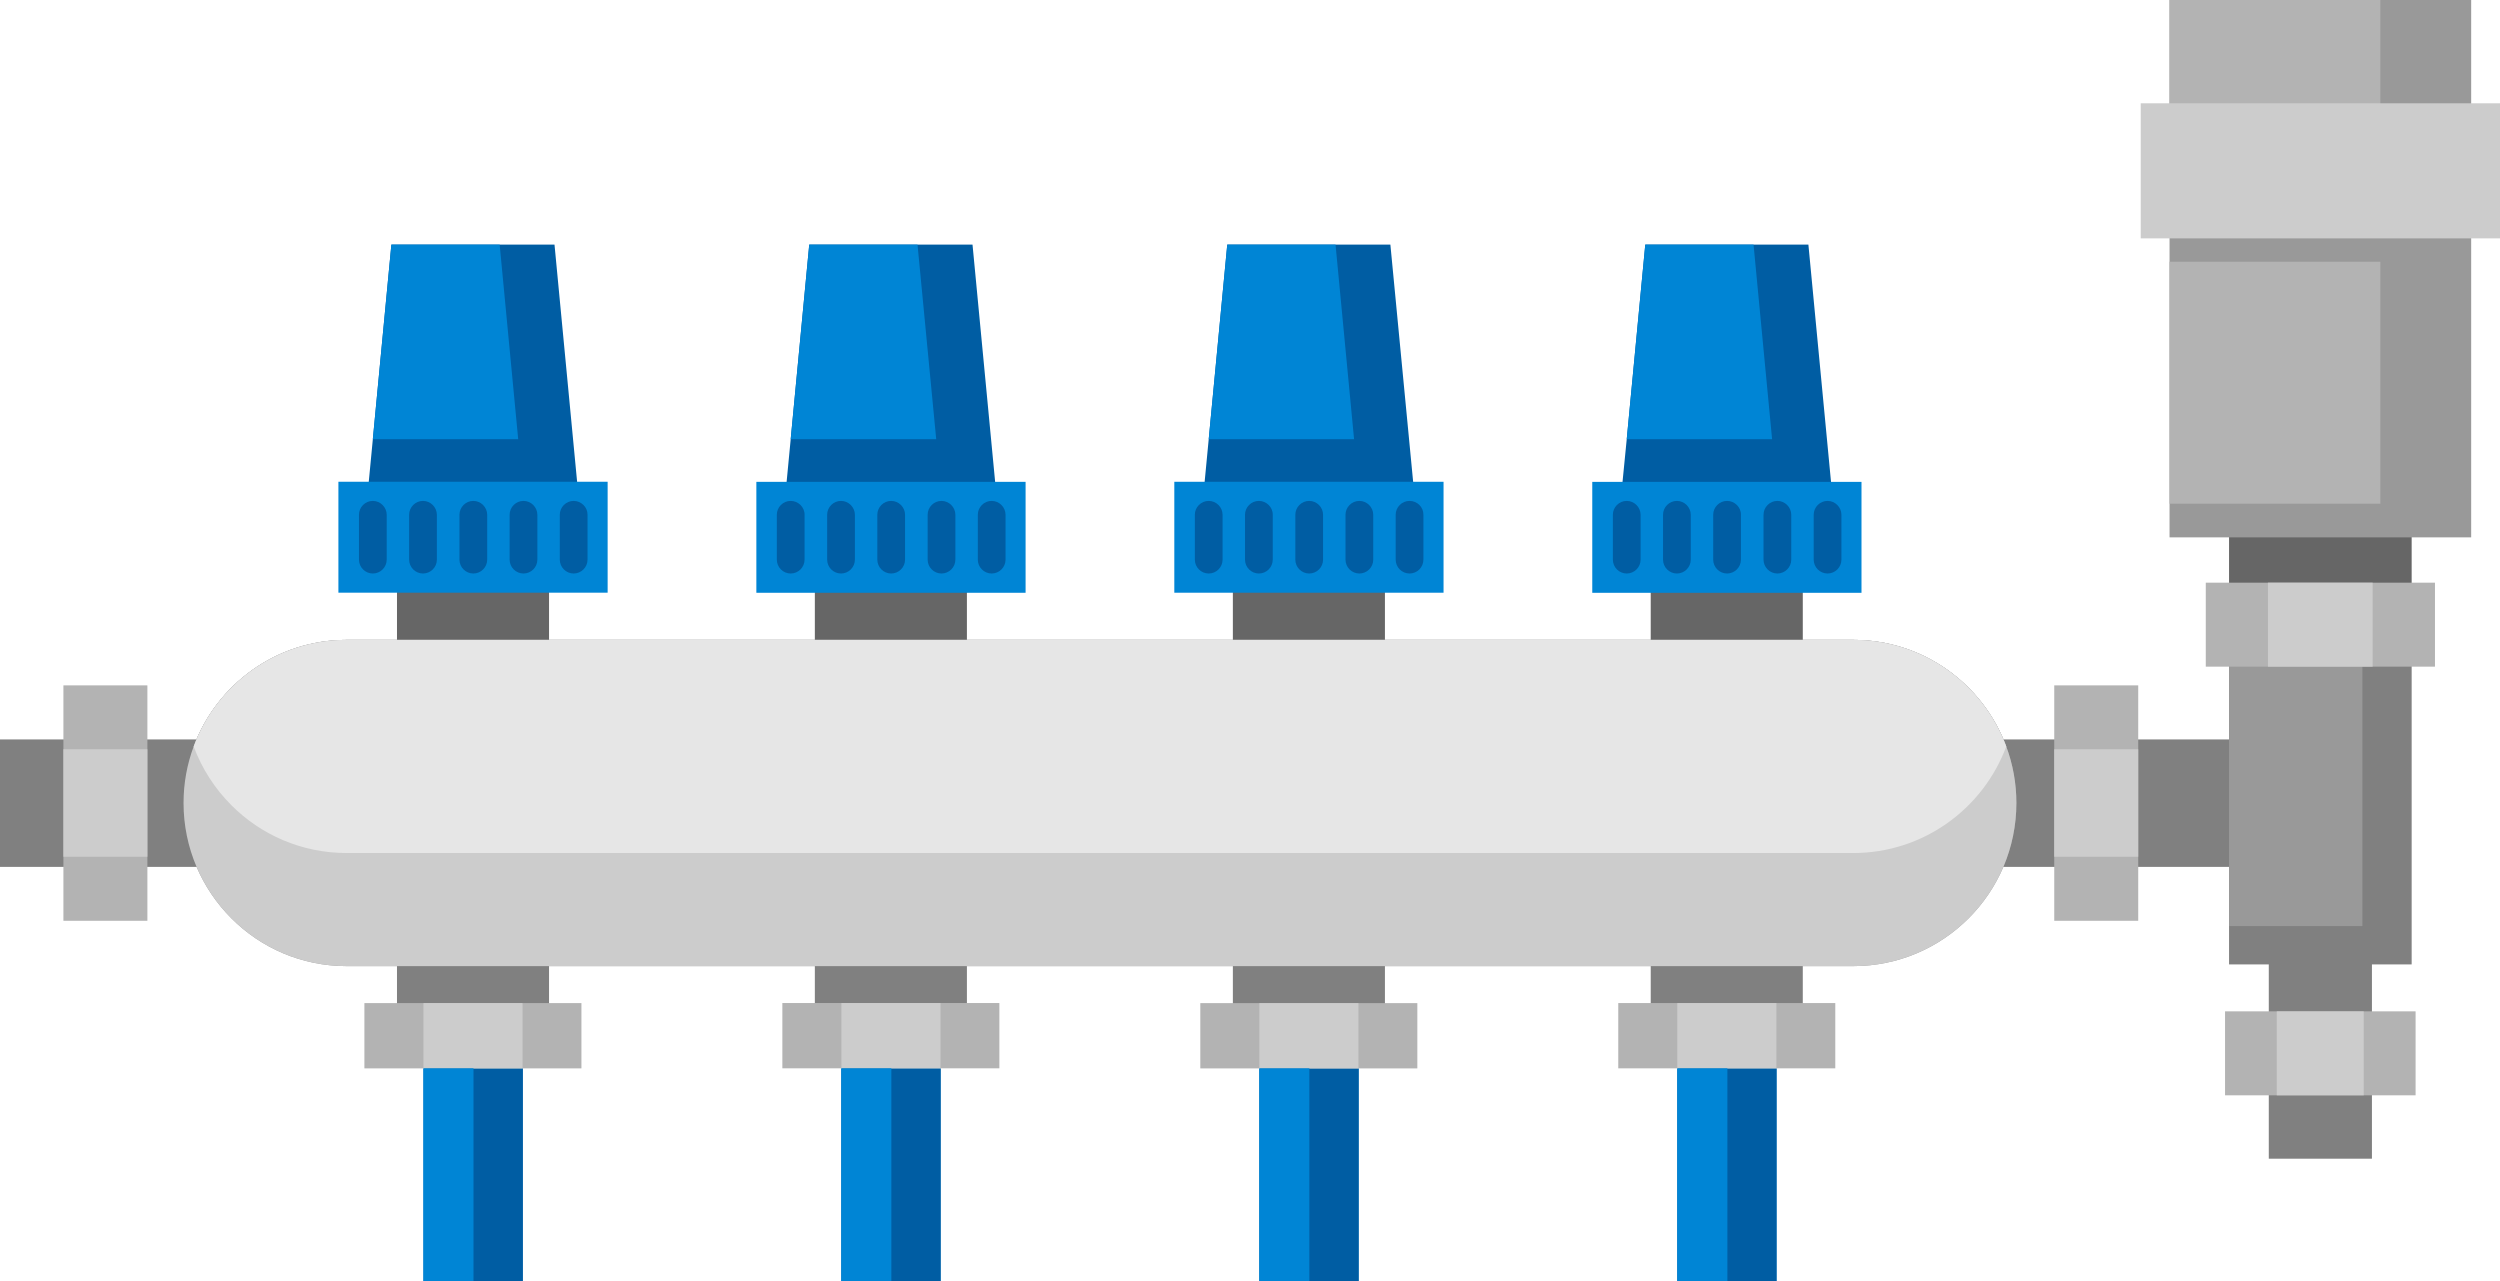 <?xml version="1.0" encoding="UTF-8"?>
<!DOCTYPE svg PUBLIC '-//W3C//DTD SVG 1.0//EN'
          'http://www.w3.org/TR/2001/REC-SVG-20010904/DTD/svg10.dtd'>
<svg height="822.5" preserveAspectRatio="xMidYMid meet" version="1.0" viewBox="0.0 0.0 1604.6 822.5" width="1604.6" xmlns="http://www.w3.org/2000/svg" xmlns:xlink="http://www.w3.org/1999/xlink" zoomAndPan="magnify"
><g
  ><g id="change1_3"
    ><path d="M1277.7 474.6H1437.3V556.4H1277.7z" fill="#808080"
    /></g
    ><g id="change2_3"
    ><path d="M1318.5 439.9H1372.4V591H1318.5z" fill="#B3B3B3"
    /></g
    ><g id="change3_3"
    ><path d="M1318.5 480.9H1372.4V549.9H1318.5z" fill="#CCC"
    /></g
    ><g id="change1_4"
    ><path d="M1456.2 608.3H1522.4V743.7H1456.2z" fill="#808080"
    /></g
    ><g id="change4_3"
    ><path d="M1430.7 316.4H1547.9V408.2H1430.7z" fill="#666"
    /></g
    ><g id="change1_5"
    ><path d="M1430.7 408.3H1547.9V619H1430.7z" fill="#808080"
    /></g
    ><g id="change5_1"
    ><path d="M1392.5 0H1586.1V344.9H1392.5z" fill="#999"
    /></g
    ><g id="change2_4"
    ><path d="M1462.3 614.9H1516.2V737.2H1462.3z" fill="#B3B3B3" transform="rotate(-90 1489.27 676.05)"
    /></g
    ><g id="change3_4"
    ><path d="M1462.3 648.1H1516.2V703.9H1462.3z" fill="#CCC" transform="rotate(-90 1489.27 676.05)"
    /></g
    ><g id="change5_2"
    ><path d="M1294.2,515.4c0,57.8-46.9,104.7-104.7,104.7h-967c-28.9,0-55.1-11.7-74-30.7c-18.9-18.9-30.7-45.1-30.7-74 c0-12.8,2.3-25,6.5-36.3c14.8-39.9,53.2-68.4,98.2-68.4h967c45,0,83.4,28.5,98.2,68.4C1291.9,490.4,1294.2,502.6,1294.2,515.4z" fill="#999"
    /></g
    ><g id="change5_3"
    ><path d="M1287.7,479.1c-14.8,39.9-53.2,68.4-98.2,68.4h-967c-28.9,0-55.1-11.7-74-30.7 c-10.6-10.6-18.9-23.4-24.2-37.7c14.8-39.9,53.2-68.4,98.2-68.4h967C1234.5,410.7,1272.9,439.2,1287.7,479.1z" fill="#999"
    /></g
    ><g id="change1_6"
    ><path d="M0 474.6H159.6V556.4H0z" fill="#808080"
    /></g
    ><g id="change2_5"
    ><path d="M40.7 439.9H94.6V591H40.7z" fill="#B3B3B3"
    /></g
    ><g id="change3_5"
    ><path d="M40.7 480.9H94.6V549.9H40.7z" fill="#CCC"
    /></g
    ><g id="change5_4"
    ><path d="M1430.7 408.3H1516.3V594.4H1430.7z" fill="#999"
    /></g
    ><g id="change2_6"
    ><path d="M1392.5 0H1527.8V132.7H1392.5z" fill="#B3B3B3"
    /></g
    ><g id="change2_7"
    ><path d="M1392.5 168H1527.8V323.3H1392.5z" fill="#B3B3B3"
    /></g
    ><g
    ><g
      ><g id="change6_10"
        ><path d="M1175.9 316.4L1040.7 316.4 1044.1 281.9 1056 157 1160.7 157z" fill="#005DA3"
        /></g
        ><g id="change7_13"
        ><path d="M1137.4 281.9L1044.1 281.9 1056 157 1125.5 157z" fill="#0085D5"
        /></g
        ><g id="change1_8"
        ><path d="M1059.5 612.1H1157.1V664.7H1059.5z" fill="#808080"
        /></g
        ><g id="change4_5"
        ><path d="M1059.5 369.2H1157.1V421.8H1059.5z" fill="#666"
        /></g
        ><g id="change7_14"
        ><path d="M1076.6 685.7H1140.2V822.5H1076.6z" fill="#0085D5"
        /></g
        ><g id="change6_11"
        ><path d="M1076.7 685.7H1140.3V822.5H1076.7z" fill="#005DA3"
        /></g
        ><g id="change2_10"
        ><path d="M1087.4 595.1H1129.3V734.4H1087.4z" fill="#B3B3B3" transform="rotate(-90 1108.335 664.77)"
        /></g
        ><g id="change3_10"
        ><path d="M1087.4 633H1129.3V696.6H1087.4z" fill="#CCC" transform="rotate(-90 1108.335 664.77)"
        /></g
        ><g id="change7_15"
        ><path d="M1072.7 258.5H1143.9V431.3H1072.7z" fill="#0085D5" transform="rotate(-90 1108.335 344.852)"
        /></g
        ><g id="change7_16"
        ><path d="M1076.6 685.7H1108.7V822.5H1076.6z" fill="#0085D5"
        /></g
        ><g fill="#005DA3" id="change6_12"
        ><path d="M1044.1,321.5c-4.9,0-8.9,4-8.9,8.9v28.8c0,4.9,4,8.9,8.9,8.9c4.9,0,8.9-4,8.9-8.9v-28.8 C1053,325.6,1049,321.5,1044.1,321.5z"
          /><path d="M1076.3,321.5c-4.9,0-8.9,4-8.9,8.9v28.8c0,4.9,4,8.9,8.9,8.9c4.9,0,8.9-4,8.9-8.9v-28.8 C1085.2,325.6,1081.2,321.5,1076.3,321.5z"
          /><path d="M1108.5,321.5c-4.9,0-8.9,4-8.9,8.9v28.8c0,4.9,4,8.9,8.9,8.9c4.9,0,8.9-4,8.9-8.9v-28.8 C1117.5,325.6,1113.4,321.5,1108.5,321.5z"
          /><path d="M1140.8,321.5L1140.8,321.5c-4.9,0-8.9,4-8.9,8.9v28.8c0,4.9,4,8.9,8.9,8.9h0c4.9,0,8.9-4,8.9-8.9v-28.8 C1149.7,325.6,1145.7,321.5,1140.8,321.5z"
          /><path d="M1173,321.5c-4.9,0-8.9,4-8.9,8.9v28.8c0,4.9,4,8.9,8.9,8.9c4.9,0,8.9-4,8.9-8.9v-28.8 C1181.9,325.6,1177.9,321.5,1173,321.5z"
        /></g
      ></g
      ><g
      ><g id="change6_1"
        ><path d="M907.7 316.4L772.5 316.4 775.8 281.9 787.7 157 892.4 157z" fill="#005DA3"
        /></g
        ><g id="change7_1"
        ><path d="M869.1 281.9L775.8 281.9 787.7 157 857.2 157z" fill="#0085D5"
        /></g
        ><g id="change1_1"
        ><path d="M791.3 612.1H888.9V664.7H791.3z" fill="#808080"
        /></g
        ><g id="change4_1"
        ><path d="M791.3 369.2H888.9V421.8H791.3z" fill="#666"
        /></g
        ><g id="change7_2"
        ><path d="M808.3 685.7H871.9V822.5H808.3z" fill="#0085D5"
        /></g
        ><g id="change6_2"
        ><path d="M808.5 685.7H872.1V822.5H808.5z" fill="#005DA3"
        /></g
        ><g id="change2_1"
        ><path d="M819.1 595.1H861V734.4H819.1z" fill="#B3B3B3" transform="rotate(-90 840.075 664.77)"
        /></g
        ><g id="change3_1"
        ><path d="M819.1 633H861V696.6H819.1z" fill="#CCC" transform="rotate(-90 840.075 664.77)"
        /></g
        ><g id="change7_3"
        ><path d="M804.5 258.5H875.7V431.3H804.5z" fill="#0085D5" transform="rotate(-90 840.075 344.852)"
        /></g
        ><g id="change7_4"
        ><path d="M808.3 685.7H840.4V822.5H808.3z" fill="#0085D5"
        /></g
        ><g fill="#005DA3" id="change6_6"
        ><path d="M775.8,321.5c-4.9,0-8.9,4-8.9,8.9v28.8c0,4.9,4,8.9,8.9,8.9s8.9-4,8.9-8.9v-28.8 C784.7,325.6,780.7,321.5,775.8,321.5z"
          /><path d="M808,321.5c-4.9,0-8.9,4-8.9,8.9v28.8c0,4.9,4,8.9,8.9,8.9c4.9,0,8.9-4,8.9-8.9v-28.8 C817,325.6,812.9,321.5,808,321.5z"
          /><path d="M840.3,321.5c-4.9,0-8.9,4-8.9,8.9v28.8c0,4.9,4,8.9,8.9,8.9c4.9,0,8.9-4,8.9-8.9v-28.8 C849.2,325.6,845.2,321.5,840.3,321.5z"
          /><path d="M872.5,321.5L872.5,321.5c-4.9,0-8.9,4-8.9,8.9v28.8c0,4.9,4,8.9,8.9,8.9h0c4.9,0,8.9-4,8.9-8.9v-28.8 C881.4,325.6,877.4,321.5,872.5,321.5z"
          /><path d="M904.7,321.5c-4.9,0-8.9,4-8.9,8.9v28.8c0,4.9,4,8.9,8.9,8.9c4.9,0,8.9-4,8.9-8.9v-28.8 C913.7,325.6,909.7,321.5,904.7,321.5z"
        /></g
      ></g
      ><g
      ><g id="change6_7"
        ><path d="M639.4 316.4L504.2 316.4 507.5 281.9 519.4 157 624.2 157z" fill="#005DA3"
        /></g
        ><g id="change7_9"
        ><path d="M600.9 281.9L507.5 281.9 519.4 157 588.9 157z" fill="#0085D5"
        /></g
        ><g id="change1_7"
        ><path d="M523 612.1H620.6V664.7H523z" fill="#808080"
        /></g
        ><g id="change4_4"
        ><path d="M523 369.2H620.6V421.8H523z" fill="#666"
        /></g
        ><g id="change7_10"
        ><path d="M540 685.7H603.6V822.5H540z" fill="#0085D5"
        /></g
        ><g id="change6_8"
        ><path d="M540.2 685.7H603.8V822.5H540.2z" fill="#005DA3"
        /></g
        ><g id="change2_9"
        ><path d="M550.9 595.1H592.8V734.4H550.9z" fill="#B3B3B3" transform="rotate(-90 571.815 664.77)"
        /></g
        ><g id="change3_9"
        ><path d="M550.9 633H592.8V696.6H550.9z" fill="#CCC" transform="rotate(-90 571.815 664.77)"
        /></g
        ><g id="change7_11"
        ><path d="M536.2 258.5H607.4V431.3H536.2z" fill="#0085D5" transform="rotate(-90 571.815 344.852)"
        /></g
        ><g id="change7_12"
        ><path d="M540 685.7H572.1V822.5H540z" fill="#0085D5"
        /></g
        ><g fill="#005DA3" id="change6_9"
        ><path d="M507.5,321.5c-4.9,0-8.9,4-8.9,8.9v28.8c0,4.9,4,8.9,8.9,8.9c4.9,0,8.9-4,8.9-8.9v-28.8 C516.5,325.6,512.4,321.5,507.5,321.5z"
          /><path d="M539.8,321.5c-4.9,0-8.9,4-8.9,8.9v28.8c0,4.9,4,8.9,8.9,8.9c4.9,0,8.9-4,8.9-8.9v-28.8 C548.7,325.6,544.7,321.5,539.8,321.5z"
          /><path d="M572,321.5c-4.9,0-8.9,4-8.9,8.9v28.8c0,4.9,4,8.9,8.9,8.9c4.9,0,8.9-4,8.9-8.9v-28.8 C580.9,325.6,576.9,321.5,572,321.5z"
          /><path d="M604.3,321.5L604.3,321.5c-4.9,0-8.9,4-8.9,8.9v28.8c0,4.9,4,8.9,8.9,8.9h0c4.9,0,8.9-4,8.9-8.9v-28.8 C613.2,325.6,609.2,321.5,604.3,321.5z"
          /><path d="M636.5,321.5c-4.9,0-8.9,4-8.9,8.9v28.8c0,4.9,4,8.9,8.9,8.9c4.9,0,8.9-4,8.9-8.9v-28.8 C645.4,325.6,641.4,321.5,636.5,321.5z"
        /></g
      ></g
      ><g
      ><g id="change6_3"
        ><path d="M371.1 316.4L236 316.4 239.3 281.9 251.2 157 355.9 157z" fill="#005DA3"
        /></g
        ><g id="change7_5"
        ><path d="M332.6 281.9L239.3 281.9 251.2 157 320.7 157z" fill="#0085D5"
        /></g
        ><g id="change1_2"
        ><path d="M254.8 612.1H352.4V664.7H254.8z" fill="#808080"
        /></g
        ><g id="change4_2"
        ><path d="M254.8 369.2H352.4V421.8H254.8z" fill="#666"
        /></g
        ><g id="change7_6"
        ><path d="M271.8 685.7H335.4V822.5H271.8z" fill="#0085D5"
        /></g
        ><g id="change6_4"
        ><path d="M272 685.7H335.6V822.5H272z" fill="#005DA3"
        /></g
        ><g id="change2_2"
        ><path d="M282.6 595.1H324.5V734.4H282.6z" fill="#B3B3B3" transform="rotate(-90 303.555 664.77)"
        /></g
        ><g id="change3_2"
        ><path d="M282.6 633H324.5V696.6H282.6z" fill="#CCC" transform="rotate(-90 303.555 664.77)"
        /></g
        ><g id="change7_7"
        ><path d="M268 258.5H339.2V431.3H268z" fill="#0085D5" transform="rotate(-90 303.555 344.852)"
        /></g
        ><g id="change7_8"
        ><path d="M271.8 685.7H303.9V822.5H271.8z" fill="#0085D5"
        /></g
        ><g fill="#005DA3" id="change6_5"
        ><path d="M239.3,321.5c-4.9,0-8.9,4-8.9,8.9v28.8c0,4.9,4,8.9,8.9,8.9s8.9-4,8.9-8.9v-28.8 C248.2,325.6,244.2,321.5,239.3,321.5z"
          /><path d="M271.5,321.5c-4.9,0-8.9,4-8.9,8.9v28.8c0,4.9,4,8.9,8.9,8.9c4.9,0,8.9-4,8.9-8.9v-28.8 C280.4,325.6,276.4,321.5,271.5,321.5z"
          /><path d="M303.8,321.5c-4.9,0-8.9,4-8.9,8.9v28.8c0,4.9,4,8.9,8.9,8.9c4.9,0,8.9-4,8.9-8.9v-28.8 C312.7,325.6,308.7,321.5,303.8,321.5z"
          /><path d="M336,321.5L336,321.5c-4.9,0-8.9,4-8.9,8.9v28.8c0,4.9,4,8.9,8.9,8.9h0c4.9,0,8.9-4,8.9-8.9v-28.8 C344.9,325.6,340.9,321.5,336,321.5z"
          /><path d="M368.2,321.5c-4.9,0-8.9,4-8.9,8.9v28.8c0,4.9,4,8.9,8.9,8.9c4.9,0,8.9-4,8.9-8.9v-28.8 C377.2,325.6,373.1,321.5,368.2,321.5z"
        /></g
      ></g
    ></g
    ><g id="change3_6"
    ><path d="M1294.2,515.4c0,57.8-46.9,104.7-104.7,104.7h-967c-28.9,0-55.1-11.7-74-30.7c-18.9-18.9-30.7-45.1-30.7-74 c0-12.8,2.3-25,6.5-36.3c14.8-39.9,53.2-68.4,98.2-68.4h967c45,0,83.4,28.5,98.2,68.4C1291.9,490.4,1294.2,502.6,1294.2,515.4z" fill="#CCC"
    /></g
    ><g id="change8_1"
    ><path d="M1287.7,479.1c-14.8,39.9-53.2,68.4-98.2,68.4h-967c-28.9,0-55.1-11.7-74-30.7 c-10.6-10.6-18.9-23.4-24.2-37.7c14.8-39.9,53.2-68.4,98.2-68.4h967C1234.5,410.7,1272.9,439.2,1287.7,479.1z" fill="#E6E6E6"
    /></g
    ><g id="change3_7"
    ><path d="M1374 66.3H1604.6V153H1374z" fill="#CCC"
    /></g
    ><g id="change2_8"
    ><path d="M1462.3 327.4H1516.2V474.5H1462.3z" fill="#B3B3B3" transform="rotate(-90 1489.27 400.913)"
    /></g
    ><g id="change3_8"
    ><path d="M1462.3 367.3H1516.2V434.5H1462.3z" fill="#CCC" transform="rotate(-90 1489.27 400.913)"
    /></g
  ></g
></svg
>

